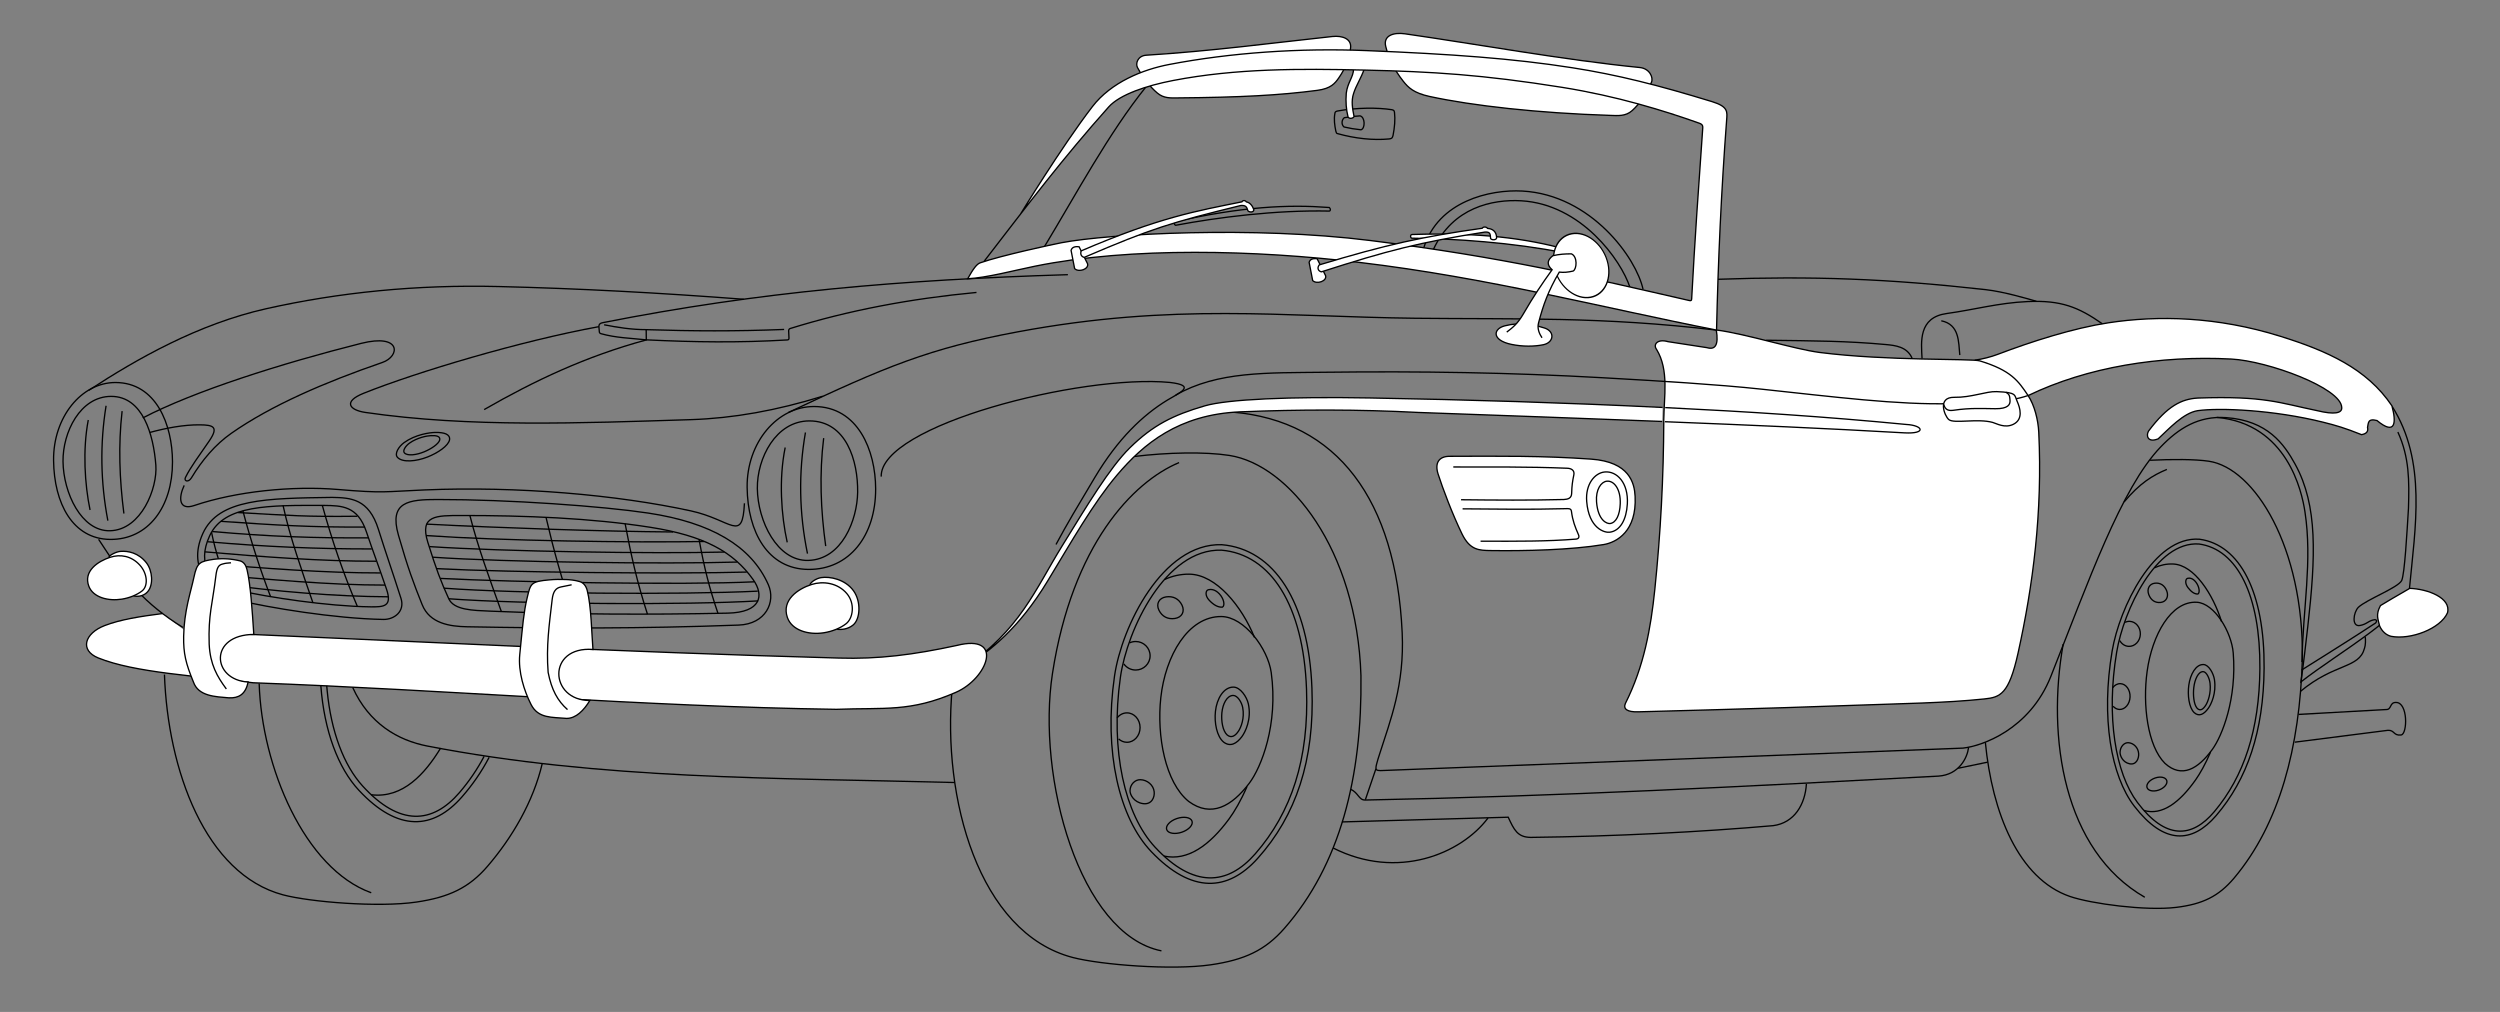 <?xml version="1.0" encoding="UTF-8" standalone="no"?>
<!-- Created with Inkscape (http://www.inkscape.org/) -->
<svg
   xmlns:dc="http://purl.org/dc/elements/1.1/"
   xmlns:cc="http://web.resource.org/cc/"
   xmlns:rdf="http://www.w3.org/1999/02/22-rdf-syntax-ns#"
   xmlns:svg="http://www.w3.org/2000/svg"
   xmlns="http://www.w3.org/2000/svg"
   xmlns:sodipodi="http://sodipodi.sourceforge.net/DTD/sodipodi-0.dtd"
   xmlns:inkscape="http://www.inkscape.org/namespaces/inkscape"
   width="744.094"
   height="301.181"
   id="svg2"
   sodipodi:version="0.32"
   inkscape:version="0.45"
   version="1.0"
   sodipodi:docbase="C:\Documents and Settings\Ivaylo Kroumov\My Documents\My Pictures"
   sodipodi:docname="bmw_507.svg"
   inkscape:output_extension="org.inkscape.output.svg.inkscape"
   sodipodi:modified="true">
  <rect width="100%" height="100%" fill="#808080" stroke="none"/>
  <defs
     id="defs4" />
  <sodipodi:namedview
     id="base"
     pagecolor="#ffffff"
     bordercolor="#666666"
     borderopacity="1.0"
     gridtolerance="10000"
     guidetolerance="10"
     objecttolerance="10"
     inkscape:pageopacity="0.0"
     inkscape:pageshadow="2"
     inkscape:zoom="0.94310367"
     inkscape:cx="368.91247"
     inkscape:cy="162.26478"
     inkscape:document-units="px"
     inkscape:current-layer="layer1"
     width="210mm"
     height="85mm"
     inkscape:window-width="1152"
     inkscape:window-height="808"
     inkscape:window-x="-4"
     inkscape:window-y="-4"
     showguides="true"
     inkscape:guide-bbox="true"
     units="mm" />
  <g
     inkscape:label="Layer 1"
     inkscape:groupmode="layer"
     id="layer1"
     transform="translate(-194.647,-251.616)">
    <g
       id="g10167"
       transform="translate(15.745,9.747)">
      <path
         style="fill:#ffffff;fill-opacity:1;stroke:#000000;stroke-width:0.4;stroke-miterlimit:4;stroke-dasharray:none;stroke-opacity:1"
         d="M 666.93,261.96 C 669.942,262.256 671.046,264.984 670.443,266.341 C 668.802,270.036 666.913,272.783 664.694,274.785 C 662.732,276.554 660.4,276.287 658.132,276.214 C 636.655,275.527 617.142,273.344 604.375,270.572 C 599.678,269.553 598.04,267.923 596.55,266.033 C 593.806,262.555 592.188,259.145 591.342,255.668 C 590.558,252.45 593.678,251.447 597.064,251.931 C 617.9,254.909 644.705,259.775 666.93,261.96 z "
         id="path9196"
         sodipodi:nodetypes="cssssssss" />
      <path
         sodipodi:nodetypes="cssssssss"
         id="path8223"
         d="M 520.106,258.296 C 517.499,258.458 516.808,260.802 517.474,262.006 C 519.286,265.281 521.218,267.739 523.364,269.556 C 525.26,271.163 527.279,271.031 529.254,271.014 C 548.223,270.848 559.759,270.23 570.984,268.762 C 575.056,268.229 576.262,266.654 577.375,265.052 C 579.424,262.106 580.495,259.182 580.884,256.177 C 581.244,253.394 578.41,252.419 575.495,252.732 C 557.555,254.662 539.342,257.103 520.106,258.296 z "
         style="fill:#ffffff;fill-opacity:1;stroke:#000000;stroke-width:0.4;stroke-miterlimit:4;stroke-dasharray:none;stroke-opacity:1" />
      <g
         style="stroke:#000000;stroke-opacity:1"
         id="g8199">
        <path
           style="fill:none;fill-opacity:1;stroke:#000000;stroke-width:0.4;stroke-miterlimit:4;stroke-dasharray:none;stroke-opacity:1"
           d="M 602.673,315.632 C 606.954,301.73 622.384,298.188 632.052,298.734 C 652.529,299.89 665.981,318.732 667.94,328.014"
           id="path7226"
           sodipodi:nodetypes="csc" />
        <path
           sodipodi:nodetypes="css"
           id="path8197"
           d="M 605.54,316.102 C 611.31,303.566 623.159,301.157 631.663,301.633 C 649.539,302.633 661.41,319.312 664.03,327.39"
           style="fill:none;fill-opacity:1;stroke:#000000;stroke-width:0.4;stroke-miterlimit:4;stroke-dasharray:none;stroke-opacity:1" />
      </g>
      <g
         style="stroke:#000000;stroke-opacity:1"
         transform="translate(0.199,-3.048)"
         id="g7221">
        <path
           style="fill:none;fill-opacity:1;stroke:#000000;stroke-width:0.4;stroke-miterlimit:4;stroke-dasharray:none;stroke-opacity:1"
           d="M 593.763,278.438 C 593.998,280.47 593.798,282.869 593.322,285.237 C 593.099,285.994 593.021,286.154 592.165,286.271 C 587.37,286.725 581.976,286.132 576.885,284.707 C 576.46,284.671 576.435,284.382 576.293,283.951 C 575.943,282.197 575.683,280.442 576.016,278.688 C 576.022,278.248 576.303,278.068 576.793,277.958 C 582.41,276.924 588.785,276.908 593.025,277.576 C 593.762,277.757 593.656,278.017 593.763,278.438 z "
           id="path6246"
           sodipodi:nodetypes="ccccccccc" />
        <path
           style="fill:none;fill-opacity:1;stroke:#000000;stroke-width:0.4;stroke-miterlimit:4;stroke-dasharray:none;stroke-opacity:1"
           d="M 583.505,279.404 C 585.052,279.779 585.081,283.176 583.786,283.551 C 581.756,283.332 580.475,283.114 578.725,282.707 C 577.848,281.926 578.057,280.544 578.819,279.951 C 580.971,279.592 582.168,279.498 583.505,279.404 z "
           id="path7217"
           sodipodi:nodetypes="ccccc" />
        <path
           style="fill:#ffffff;fill-opacity:1;stroke:#000000;stroke-width:0.4;stroke-miterlimit:4;stroke-dasharray:none;stroke-opacity:1"
           d="M 584.771,265.422 C 583.823,268.184 582.322,270.348 581.59,272.712 C 580.819,275.009 581.265,277.307 581.723,279.604 C 581.543,280.102 580.383,280.444 579.934,279.737 C 579.371,277.454 579.201,275.262 579.403,272.646 C 579.789,269.453 581.498,267.957 581.59,265.422"
           id="path7219"
           sodipodi:nodetypes="cccccc" />
      </g>
      <path
         sodipodi:nodetypes="ccc"
         id="path4672"
         d="M 863.532,447.704 C 873.824,439.131 881.025,440.94 882.665,434.826 C 882.99,433.959 883.025,432.245 882.873,431.378"
         style="opacity:1;fill:none;fill-opacity:1;stroke:#000000;stroke-width:0.4;stroke-miterlimit:4;stroke-dasharray:none;stroke-opacity:1" />
      <path
         sodipodi:nodetypes="cccccc"
         id="path4674"
         d="M 863.02,454.507 L 889.028,453.06 C 890.831,453.169 890.031,450.88 892.05,450.95 C 895.61,450.907 895.493,460.202 893.605,460.62 C 891.249,460.935 891.666,459.148 889.638,459.238 L 861.913,462.767"
         style="opacity:1;fill:none;fill-opacity:1;stroke:#000000;stroke-width:0.4;stroke-miterlimit:4;stroke-dasharray:none;stroke-opacity:1" />
      <path
         sodipodi:nodetypes="ccssssscccccsc"
         d="M 890.878,362.809 C 901.235,379.171 897.759,398.836 896.05,416.997 C 895.229,424.784 875.282,435.857 863.749,444.821 C 864.37,440.634 865.264,432.988 865.794,428.29 C 868.128,407.61 868.805,392.364 862.039,380.061 C 858.732,374.048 853.861,367.046 841.457,366.171 C 833.324,365.598 827.403,369.279 822.012,374.884 C 810.235,387.127 800.487,415.058 789.308,443.195 C 782.983,459.115 768.648,463.947 763.17,464.535 L 589.803,471.227 C 588.62,471.178 588.152,471.169 588.615,469.347 C 588.803,468.498 589.235,467.215 589.55,466.22 C 592.698,456.274 596.964,445.831 596.243,430.19 C 594.418,390.641 576.936,367.123 545.735,364.53"
         style="fill:none;fill-opacity:1;stroke:#000000;stroke-width:0.4;stroke-miterlimit:4;stroke-opacity:1"
         id="path4670" />
      <path
         sodipodi:nodetypes="csccccccsccccsssc"
         d="M 782.5,359.63 C 800.173,351.085 821.825,347.622 843.036,348.737 C 853.905,349.309 875.834,357.366 875.893,363.202 C 876.007,364.851 873.702,365.352 868.571,364.094 C 857.446,361.817 852.943,359.648 833.036,360.344 C 828.221,360.634 824.02,362.661 818.393,370.166 C 817.57,371.575 818.177,373.721 821.25,372.487 C 824.461,369.53 828.721,364.772 833.036,364.094 C 839.672,363.195 855.594,363.867 870.305,367.518 C 874.262,368.5 876.759,369.24 881.786,371.237 C 883.172,370.997 883.868,370.344 883.571,369.094 C 883.849,367.915 883.539,366.294 886.376,367.035 C 891.986,371.671 892.162,367.531 890.822,362.646 C 883.336,351.511 871.438,346.285 857.69,341.981 C 838.695,336.033 821.158,335.706 806.49,337.939 C 796.086,339.523 783.74,343.445 773.399,347.372 C 771.577,348.064 768.837,348.8 766.643,349.062"
         style="fill:#ffffff;fill-opacity:1;stroke:#000000;stroke-width:0.4;stroke-miterlimit:4;stroke-opacity:1"
         id="path5870" />
      <path
         sodipodi:nodetypes="csc"
         id="path5611"
         d="M 838.701,366.09 C 859.696,368.05 864.024,388.151 864.943,394.203 C 867.194,409.018 864.329,422.791 864.059,438.902"
         style="opacity:1;fill:none;fill-opacity:1;stroke:#000000;stroke-width:0.4;stroke-miterlimit:4;stroke-dasharray:none;stroke-opacity:1" />
      <path
         sodipodi:nodetypes="csssssccsscccccs"
         id="path5663"
         d="M 768.125,349.273 C 777.53,352.113 779.627,355.28 782.5,359.541 C 784.429,362.401 785.536,366.831 785.714,370.523 C 786.864,394.295 784.007,416.144 779.554,436.237 C 776.826,448.545 774.24,449.403 769.554,449.898 C 757.858,451.133 744.534,451.284 731.429,451.773 C 705.647,452.736 666.429,453.737 666.429,453.737 C 663.164,453.822 661.975,452.877 662.679,451.237 C 668.218,440.249 670.237,428.869 671.429,417.398 C 673.171,400.624 674.05,383.809 674.107,367.041 C 674.131,359.96 675.74,352.059 671.964,345.88 C 670.853,344.41 672.208,342.651 675.357,343.559 L 686.964,345.344 C 689.367,346.062 690.5,344.651 689.732,340.077 C 698.744,341.27 712.795,345.768 720.487,346.773 C 740.589,349.339 765.755,348.557 768.125,349.273 z "
         style="opacity:1;fill:#ffffff;fill-opacity:1;stroke:#000000;stroke-width:0.4;stroke-miterlimit:4;stroke-dasharray:none;stroke-opacity:1" />
      <g
         style="stroke:#000000;stroke-opacity:1"
         id="g6321">
        <path
           sodipodi:nodetypes="cssscc"
           id="path5668"
           d="M 542.512,403.99 C 524.876,403.49 512.763,428.399 510.63,443.051 C 507.32,465.8 512.121,485.438 521.561,495.336 C 533.645,508.007 544.416,507.175 553.215,497.371 C 564.634,484.645 570.198,468.208 569.383,446.713 C 568.408,420.986 558.147,405.289 542.512,403.99 z "
           style="fill:none;fill-opacity:1;stroke:#000000;stroke-width:0.4;stroke-miterlimit:4;stroke-dasharray:none;stroke-opacity:1" />
        <path
           sodipodi:nodetypes="cscsss"
           id="path5670"
           d="M 542.399,425.376 C 532.484,425.319 525.767,437.083 524.405,449.492 C 523.151,460.913 525.736,474.782 532.696,480.401 C 539.404,485.339 545.554,481.837 550.73,474.992 C 554.299,470.272 559.407,457.507 557.263,442.034 C 556.283,434.959 549.251,425.416 542.399,425.376 z "
           style="fill:none;fill-opacity:1;stroke:#000000;stroke-width:0.4;stroke-miterlimit:4;stroke-dasharray:none;stroke-opacity:1" />
        <path
           style="fill:none;fill-opacity:1;stroke:#000000;stroke-width:0.4;stroke-miterlimit:4;stroke-dasharray:none;stroke-opacity:1"
           d="M 546.023,446.379 C 543.07,446.362 541.07,449.867 540.664,453.565 C 540.291,456.967 541.061,461.1 543.133,462.774 C 545.131,464.245 546.963,463.202 548.504,461.162 C 549.567,459.756 551.46,455.9 550.45,451.342 C 549.989,449.265 548.064,446.391 546.023,446.379 z "
           id="path5672"
           sodipodi:nodetypes="cscsss" />
        <path
           id="path5676"
           style="fill:none;fill-opacity:1;stroke:#000000;stroke-width:0.4;stroke-miterlimit:4;stroke-opacity:1"
           d="M 524.593,524.88 C 500.221,519.988 487.358,473.263 492.167,442.246 C 498.087,404.059 516.046,385.313 529.833,379.552"
           sodipodi:nodetypes="css" />
        <path
           style="fill:none;fill-opacity:1;stroke:#000000;stroke-width:0.4;stroke-miterlimit:4;stroke-dasharray:none;stroke-opacity:1"
           d="M 525.34,496.666 C 532.446,498.221 538.996,493.385 544.714,485.615 C 546.297,483.465 548.262,480.154 550.076,475.937 M 552.297,431.628 C 548.615,422.491 540.901,412.81 532.809,412.762 C 530.249,412.747 527.837,413.299 525.594,414.321"
           id="path5678"
           sodipodi:nodetypes="ccsccs" />
        <path
           style="fill:none;fill-opacity:1;stroke:#000000;stroke-width:0.4;stroke-miterlimit:4;stroke-dasharray:none;stroke-opacity:1"
           d="M 542.436,405.617 C 525.81,405.134 514.39,429.238 512.38,443.417 C 509.259,465.432 513.786,484.436 522.685,494.014 C 534.077,506.276 544.231,505.471 552.526,495.983 C 563.292,483.668 568.537,467.762 567.769,446.961 C 566.85,422.064 557.177,406.874 542.436,405.617 z "
           id="path5680"
           sodipodi:nodetypes="cssscc" />
        <path
           sodipodi:nodetypes="ccsccss"
           id="path5682"
           d="M 515.121,433.2 C 515.669,432.948 516.28,432.807 516.925,432.807 C 519.293,432.807 521.214,434.708 521.214,437.051 M 521.214,437.051 C 521.214,439.394 519.293,441.295 516.925,441.295 C 515.469,441.295 514.182,440.576 513.406,439.478"
           style="fill:none;fill-opacity:1;stroke:#000000;stroke-width:0.4;stroke-miterlimit:4;stroke-opacity:1" />
        <path
           sodipodi:nodetypes="csssc"
           style="fill:none;fill-opacity:1;stroke:#000000;stroke-width:0.4;stroke-miterlimit:4;stroke-opacity:1"
           d="M 530.702,421.976 C 531.635,423.859 530.687,425.64 528.586,425.95 C 526.485,426.261 524.784,425.385 523.851,423.502 C 522.919,421.619 523.867,419.838 525.968,419.527 C 528.069,419.216 529.77,420.092 530.702,421.976"
           id="path5684" />
        <path
           sodipodi:nodetypes="ccscss"
           id="path5686"
           d="M 511.397,455.539 C 512.113,454.626 513.161,454.049 514.329,454.049 C 516.483,454.049 518.23,456.009 518.23,458.424 C 518.23,460.84 516.483,462.8 514.329,462.8 C 513.386,462.8 512.521,462.423 511.846,461.798"
           style="fill:none;fill-opacity:1;stroke:#000000;stroke-width:0.4;stroke-miterlimit:4;stroke-opacity:1" />
        <path
           sodipodi:nodetypes="csssc"
           id="path5688"
           d="M 522.423,477.497 C 522.635,479.093 521.732,481.431 519.1,481.058 C 516.399,480.676 515.237,478.399 515.237,477.258 C 515.237,475.385 516.691,473.89 518.332,473.936 C 520.377,473.995 522.211,475.531 522.423,477.497 z "
           style="fill:none;fill-opacity:1;stroke:#000000;stroke-width:0.4;stroke-miterlimit:4;stroke-opacity:1" />
        <path
           id="path5690"
           d="M 533.682,486.248 C 534.097,487.368 532.749,488.851 530.674,489.559 C 528.598,490.266 526.577,489.932 526.162,488.811 C 525.747,487.691 527.095,486.208 529.17,485.5 C 531.246,484.792 533.267,485.127 533.682,486.248 z "
           style="fill:none;fill-opacity:1;stroke:#000000;stroke-width:0.4;stroke-miterlimit:4;stroke-opacity:1" />
        <path
           sodipodi:nodetypes="csssc"
           id="path5692"
           d="M 542.767,422.567 C 541.467,422.689 540.15,421.956 538.809,420.534 C 537.468,419.112 537.756,417.602 538.519,417.408 C 539.226,417.228 540.479,417.191 541.82,418.613 C 543.161,420.034 543.572,422.049 542.767,422.567 z "
           style="fill:none;fill-opacity:1;stroke:#000000;stroke-width:0.4;stroke-miterlimit:4;stroke-opacity:1" />
        <path
           style="fill:none;fill-opacity:1;stroke:#000000;stroke-width:0.4;stroke-miterlimit:4;stroke-opacity:1"
           d="M 462.301,446.875 C 459.324,479.144 470.023,519.513 498.232,526.864 C 506.522,529.025 527.634,530.71 539.217,529.038 C 549.303,527.582 555.439,524.737 561.152,518.224 C 577.758,499.291 584.346,473.18 583.973,442.982 C 582.753,405.266 562.542,380.207 544.86,377.43 C 537.488,376.272 526.273,376.547 516.56,377.727"
           id="path5674" />
        <path
           sodipodi:nodetypes="cscsss"
           id="path3194"
           d="M 545.968,448.861 C 544.101,448.849 542.836,451.361 542.579,454.011 C 542.343,456.449 542.83,459.411 544.141,460.61 C 545.404,461.665 546.563,460.917 547.538,459.456 C 548.21,458.448 549.407,455.684 548.768,452.418 C 548.477,450.929 547.259,448.87 545.968,448.861 z "
           style="fill:none;fill-opacity:1;stroke:#000000;stroke-width:0.4;stroke-miterlimit:4;stroke-dasharray:none;stroke-opacity:1" />
      </g>
      <g
         style="stroke:#000000;stroke-opacity:1"
         id="g6279">
        <path
           style="fill:none;fill-opacity:1;stroke:#000000;stroke-width:0.4;stroke-miterlimit:4;stroke-dasharray:none;stroke-opacity:1"
           d="M 833.562,402.365 C 819.967,401.35 809.732,422.802 807.565,435.585 C 804.201,455.432 807.209,472.814 814.143,481.805 C 823.02,493.315 831.363,492.937 838.503,484.625 C 847.77,473.836 852.648,459.6 852.784,440.719 C 852.946,418.12 845.584,404.016 833.562,402.365 z "
           id="path5823"
           sodipodi:nodetypes="cssscc" />
        <path
           style="fill:none;fill-opacity:1;stroke:#000000;stroke-width:0.4;stroke-miterlimit:4;stroke-dasharray:none;stroke-opacity:1"
           d="M 832.714,421.121 C 825.063,420.746 819.461,430.845 817.968,441.685 C 816.595,451.662 818.096,463.912 823.269,469.068 C 828.271,473.619 833.142,470.749 837.381,464.914 C 840.304,460.891 844.699,449.861 843.595,436.218 C 843.09,429.981 838.002,421.379 832.714,421.121 z "
           id="path5825"
           sodipodi:nodetypes="cscsss" />
        <path
           sodipodi:nodetypes="cscsss"
           id="path5827"
           d="M 834.765,439.662 C 832.486,439.551 830.818,442.56 830.373,445.789 C 829.964,448.762 830.411,452.412 831.952,453.948 C 833.441,455.304 834.892,454.449 836.154,452.71 C 837.025,451.512 838.623,448.191 838.005,444.16 C 837.724,442.323 836.34,439.739 834.765,439.662 z "
           style="fill:none;fill-opacity:1;stroke:#000000;stroke-width:0.4;stroke-miterlimit:4;stroke-dasharray:none;stroke-opacity:1" />
        <path
           sodipodi:nodetypes="cscs"
           d="M 811.104,391.279 C 815.741,385.709 819.605,383.351 823.835,381.586 M 817.269,508.931 C 793.04,494.994 788.043,461.327 792.985,433.561"
           style="fill:none;fill-opacity:1;stroke:#000000;stroke-width:0.4;stroke-miterlimit:4;stroke-opacity:1"
           id="path5829" />
        <path
           sodipodi:nodetypes="ccsccs"
           id="path5831"
           d="M 817.013,483.095 C 822.443,484.691 827.67,480.664 832.36,474.035 C 833.658,472.201 835.292,469.361 836.842,465.722 M 840.132,426.928 C 837.614,418.793 832.005,410.049 825.761,409.743 C 823.785,409.646 821.904,410.051 820.136,410.873"
           style="fill:none;fill-opacity:1;stroke:#000000;stroke-width:0.4;stroke-miterlimit:4;stroke-dasharray:none;stroke-opacity:1" />
        <path
           sodipodi:nodetypes="cssscc"
           id="path5833"
           d="M 833.445,403.79 C 820.63,402.822 810.959,423.592 808.903,435.964 C 805.711,455.172 808.529,471.989 815.058,480.682 C 823.415,491.81 831.281,491.436 838.021,483.385 C 846.768,472.935 851.382,459.154 851.529,440.884 C 851.705,419.015 844.778,405.375 833.445,403.79 z "
           style="fill:none;fill-opacity:1;stroke:#000000;stroke-width:0.4;stroke-miterlimit:4;stroke-dasharray:none;stroke-opacity:1" />
        <path
           style="fill:none;fill-opacity:1;stroke:#000000;stroke-width:0.4;stroke-miterlimit:4;stroke-opacity:1"
           d="M 811.381,427.091 C 811.814,426.888 812.29,426.785 812.788,426.806 C 814.615,426.883 816.031,428.614 815.948,430.668 M 815.948,430.668 C 815.865,432.723 814.314,434.328 812.486,434.251 C 811.362,434.203 810.394,433.531 809.835,432.542"
           id="path5835"
           sodipodi:nodetypes="ccsccss" />
        <path
           id="path5837"
           d="M 823.807,417.755 C 824.46,419.438 823.665,420.969 822.032,421.172 C 820.399,421.376 819.118,420.552 818.465,418.87 C 817.812,417.187 818.607,415.657 820.24,415.453 C 821.873,415.249 823.154,416.073 823.807,417.755"
           style="fill:none;fill-opacity:1;stroke:#000000;stroke-width:0.4;stroke-miterlimit:4;stroke-opacity:1"
           sodipodi:nodetypes="csssc" />
        <path
           style="fill:none;fill-opacity:1;stroke:#000000;stroke-width:0.4;stroke-miterlimit:4;stroke-opacity:1"
           d="M 807.713,446.565 C 808.298,445.787 809.128,445.315 810.029,445.353 C 811.691,445.424 812.97,447.2 812.885,449.319 C 812.799,451.437 811.38,453.099 809.718,453.029 C 808.99,452.998 808.335,452.64 807.837,452.069"
           id="path5839"
           sodipodi:nodetypes="ccscss" />
        <path
           style="fill:none;fill-opacity:1;stroke:#000000;stroke-width:0.4;stroke-miterlimit:4;stroke-opacity:1"
           d="M 815.443,466.186 C 815.55,467.592 814.769,469.614 812.751,469.201 C 810.68,468.777 809.864,466.742 809.905,465.741 C 809.972,464.098 811.147,462.834 812.411,462.928 C 813.988,463.047 815.349,464.454 815.443,466.186 z "
           id="path5841"
           sodipodi:nodetypes="csssc" />
        <path
           style="fill:none;fill-opacity:1;stroke:#000000;stroke-width:0.4;stroke-miterlimit:4;stroke-opacity:1"
           d="M 823.822,474.229 C 824.103,475.225 823.01,476.483 821.382,477.035 C 819.755,477.588 818.207,477.228 817.926,476.232 C 817.646,475.236 818.739,473.979 820.366,473.426 C 821.994,472.873 823.542,473.233 823.822,474.229 z "
           id="path5843" />
        <path
           style="fill:none;fill-opacity:1;stroke:#000000;stroke-width:0.4;stroke-miterlimit:4;stroke-opacity:1"
           d="M 833.098,418.669 C 832.091,418.733 831.1,418.047 830.115,416.756 C 829.131,415.465 829.407,414.15 830.003,414.004 C 830.555,413.87 831.523,413.878 832.508,415.169 C 833.493,416.46 833.738,418.241 833.098,418.669 z "
           id="path5845"
           sodipodi:nodetypes="csssc" />
        <path
           id="path5847"
           d="M 769.811,462.76 C 771.832,483.815 779.701,503.45 795.016,508.697 C 801.337,510.863 817.573,513.032 826.573,511.944 C 834.409,510.997 839.247,508.702 843.888,503.176 C 857.379,487.112 863.392,464.424 864.178,437.923 C 864.577,404.801 850.014,381.194 836.318,379.145 C 832.205,378.529 825.376,378.543 818.851,378.858"
           style="fill:none;fill-opacity:1;stroke:#000000;stroke-width:0.4;stroke-miterlimit:4;stroke-opacity:1" />
        <path
           style="fill:none;fill-opacity:1;stroke:#000000;stroke-width:0.4;stroke-miterlimit:4;stroke-dasharray:none;stroke-opacity:1"
           d="M 834.667,441.78 C 833.23,441.708 832.163,444 831.865,446.453 C 831.592,448.711 831.855,451.477 832.818,452.635 C 833.751,453.655 834.67,452.999 835.475,451.673 C 836.03,450.758 837.056,448.23 836.687,445.175 C 836.519,443.783 835.659,441.83 834.667,441.78 z "
           id="path4165"
           sodipodi:nodetypes="cscsss" />
      </g>
      <path
         sodipodi:nodetypes="ccssscssssscccs"
         id="path5866"
         d="M 673.646,367.309 C 649.547,366.356 625.133,365.508 601.071,364.63 C 583.094,363.699 565.677,363.725 548.036,364.452 C 529.688,365.208 519.173,374.069 511.429,383.202 C 504.299,391.609 497.863,403.009 490.714,414.809 C 482.222,428.827 473.784,435.504 465.714,440.702 C 482.427,429.534 487.029,417.321 495.031,404.36 C 502.332,392.533 509.208,381.024 515.179,375.166 C 522.091,368.384 528.078,365.417 537.5,362.666 C 544.243,360.697 562.861,359.89 586.515,360.314 C 616.112,360.845 644.197,361.711 673.772,363.144 M 674.526,363.188 C 698.718,364.36 722.133,365.866 746.25,368.202 C 751.396,368.471 752.338,371.074 745.714,370.702 C 722.491,369.365 699.003,368.358 674.417,367.386"
         style="opacity:1;fill:#ffffff;fill-opacity:1;stroke:#000000;stroke-width:0.4;stroke-miterlimit:4;stroke-dasharray:none;stroke-opacity:1" />
      <path
         sodipodi:nodetypes="cssssc"
         id="path6760"
         d="M 782.489,359.605 C 776.616,361.637 768.743,361.755 759.635,362.004 C 743.86,362.436 724.748,359.991 703.319,357.711 C 689.572,356.249 673.011,355.269 655.968,354.302 C 628.786,352.759 601.347,352.312 573.214,352.666 C 555.945,352.883 541.329,352.337 528.827,359.464"
         style="opacity:1;fill:none;fill-opacity:1;stroke:#000000;stroke-width:0.4;stroke-miterlimit:4;stroke-dasharray:none;stroke-opacity:1" />
      <path
         sodipodi:nodetypes="cccccccc"
         d="M 892.596,370.464 C 896.052,378.04 895.986,384.985 895.753,393.193 C 895.306,400.348 894.631,412.68 893.732,414.658 C 892.67,416.782 883.336,420.291 880.853,422.613 C 879.35,424.106 878.766,428.523 881.321,428.037 C 883.419,427.675 883.858,426.538 885.757,426.302 C 886.476,426.39 886.257,426.941 885.993,427.277 C 880.37,431.038 863.933,441.301 863.933,441.301"
         style="fill:none;fill-opacity:1;stroke:#000000;stroke-width:0.4;stroke-miterlimit:4;stroke-opacity:1"
         id="path2205" />
      <g
         style="stroke:#000000;stroke-opacity:1"
         transform="translate(-3.374,-0.843)"
         id="g4249">
        <path
           style="opacity:1;fill:#ffffff;fill-opacity:1;stroke:#000000;stroke-width:0.4;stroke-miterlimit:4;stroke-dasharray:none;stroke-opacity:1"
           d="M 763.929,360.969 C 758.842,360.892 761.005,366.409 762.279,367.567 C 763.761,368.914 770.828,367.183 775.372,368.439 C 776.526,368.758 778.965,370.257 781.518,369.005 C 784.573,367.507 783.51,364.071 782.679,362.219 C 781.804,360.272 782.675,359.52 776.518,359.273 C 773.44,359.15 769.081,361.048 763.929,360.969 z "
           id="path6764"
           sodipodi:nodetypes="cssssss" />
        <path
           style="opacity:1;fill:none;fill-opacity:1;stroke:#000000;stroke-width:0.4;stroke-miterlimit:4;stroke-dasharray:none;stroke-opacity:1"
           d="M 760.814,363.112 C 761.281,364.887 762.451,365.016 763.839,364.809 C 768.639,364.093 772.276,364.323 776.161,364.362 C 779.966,364.401 780.64,363.112 780.536,361.862 C 780.435,360.654 780.437,360.082 779.286,359.452"
           id="path6766"
           sodipodi:nodetypes="csssc" />
      </g>
      <path
         sodipodi:nodetypes="cccccc"
         id="path4666"
         d="M 887.419,422.108 C 885.927,424.886 886.728,426.149 887.166,428.169 C 887.916,429.868 889.159,430.897 890.576,431.263 C 896.438,432.371 905.302,428.992 907.37,424.255 C 908.536,419.809 901.419,417.158 896.132,416.994 C 891.924,419.459 889.518,420.792 887.419,422.108 z "
         style="opacity:1;fill:#ffffff;fill-opacity:1;stroke:#000000;stroke-width:0.4;stroke-miterlimit:4;stroke-dasharray:none;stroke-opacity:1" />
      <g
         style="stroke:#000000;stroke-opacity:1"
         transform="matrix(0.999,-3.213605e-2,3.213605e-2,0.999,-15.309,20.007)"
         id="g6337">
        <path
           style="fill:#ffffff;fill-rule:evenodd;stroke:#000000;stroke-width:0.4;stroke-linecap:butt;stroke-linejoin:miter;stroke-miterlimit:4;stroke-dasharray:none;stroke-opacity:1"
           d="M 610.545,382.951 C 609.595,379.616 610.968,377.701 614.102,377.789 C 628.936,378.208 641.921,378.503 656.257,379.985 C 667.61,381.165 668.91,387.485 668.972,391.524 C 669.136,401.852 663.104,404.995 659.152,405.532 C 649.566,406.833 635.553,406.714 625.507,406.239 C 622.085,406.077 619.311,405.985 617.085,400.996 C 614.376,394.926 611.755,387.199 610.545,382.951 z "
           id="path4167"
           sodipodi:nodetypes="csssssss" />
        <path
           sodipodi:nodetypes="cssss"
           id="path6115"
           d="M 660.691,386.702 C 658.994,386.829 657.278,389.07 657.437,392.743 C 657.683,398.413 660.399,399.43 661.274,399.333 C 663.1,399.129 664.238,396.849 664.472,393.553 C 664.784,389.154 662.819,386.543 660.691,386.702 z "
           style="fill:none;stroke:#000000;stroke-width:0.4;stroke-miterlimit:4;stroke-dasharray:none;stroke-opacity:1" />
        <path
           style="fill:none;stroke:#000000;stroke-width:0.4;stroke-miterlimit:4;stroke-dasharray:none;stroke-opacity:1"
           d="M 660.134,383.94 C 657.219,384.131 654.26,387.332 654.511,392.562 C 654.899,400.633 659.558,402.064 661.059,401.919 C 664.196,401.617 666.164,398.364 666.585,393.669 C 667.146,387.403 663.789,383.7 660.134,383.94 z "
           id="path6135"
           sodipodi:nodetypes="cssss" />
        <path
           style="fill:none;stroke:#000000;stroke-width:0.4;stroke-miterlimit:4;stroke-dasharray:none;stroke-opacity:1"
           d="M 615.139,380.998 C 625.518,381.345 637.511,381.623 648.958,382.464 C 650.282,382.523 651.252,383.194 650.942,384.488 C 650.473,386.45 650.259,387.611 650.108,390.015 C 650.018,391.44 648.946,391.725 647.742,391.741 C 637.622,391.68 627.674,391.285 617.134,390.826"
           id="path12384"
           sodipodi:nodetypes="ccsscc" />
        <path
           style="fill:none;stroke:#000000;stroke-width:0.4;stroke-miterlimit:4;stroke-dasharray:none;stroke-opacity:1"
           d="M 617.51,393.548 C 628.06,393.97 637.482,394.436 648.051,394.482 C 648.897,394.493 649.784,394.378 649.872,395.301 C 650.148,398.183 650.812,400.021 651.757,402.384 C 652.055,403.128 651.658,403.599 651.067,403.639 C 642.411,404.063 633.558,403.739 622.548,403.351"
           id="path12386"
           sodipodi:nodetypes="ccsscc" />
      </g>
      <path
         sodipodi:nodetypes="cssc"
         id="path15303"
         d="M 413.571,364.63 C 442.45,350.983 455.563,345.533 481.804,340.64 C 528.39,331.953 560.587,336.139 600.179,336.594 C 629.996,336.938 656.063,336.069 689.813,340.128"
         style="fill:none;stroke:#000000;stroke-width:0.4;stroke-miterlimit:4;stroke-dasharray:none;stroke-opacity:1" />
      <path
         sodipodi:nodetypes="ccsss"
         id="path15308"
         d="M 441.184,383.723 C 440.75,368.515 500.705,353.2 527.084,355.697 C 535.25,356.656 529.903,358.782 526.289,360.994 C 519.174,365.349 511.719,372.293 504.716,384.05 C 499.816,392.278 496.465,397.831 493.207,403.926"
         style="fill:none;stroke:#000000;stroke-width:0.4;stroke-miterlimit:4;stroke-dasharray:none;stroke-opacity:1" />
      <g
         style="stroke:#000000;stroke-opacity:1"
         id="g6344">
        <path
           style="fill:none;stroke:#000000;stroke-width:0.4;stroke-miterlimit:4;stroke-dasharray:none;stroke-opacity:1"
           d="M 304.561,421.856 C 302.024,415.543 300.283,410.893 297.49,401.148 C 294.629,391.166 300.525,390.548 309.107,390.541 C 330.3,390.525 358.241,392.529 371.862,394.582 C 390.472,397.386 402.513,404.356 407.597,415.921 C 409.837,421.018 406.848,427.621 398.758,427.917 C 369.081,429.001 344.992,428.934 317.946,428.422 C 312.783,428.324 306.813,427.459 304.561,421.856 z "
           id="path2211"
           sodipodi:nodetypes="csssssss" />
        <path
           sodipodi:nodetypes="csssssss"
           id="path2213"
           d="M 312.47,420.081 C 310.153,415.014 308.701,411.192 306.24,403.291 C 303.718,395.198 308.691,395.311 316.253,395.305 C 334.928,395.292 354.8,396.035 372.524,398.82 C 388.374,401.312 397.119,406.04 403.04,414.348 C 406.438,419.115 405.442,424.152 395.474,424.364 C 371.742,424.867 348.731,424.771 324.706,423.763 C 319.65,423.551 314.016,423.461 312.47,420.081 z "
           style="fill:none;stroke:#000000;stroke-width:0.4;stroke-miterlimit:4;stroke-dasharray:none;stroke-opacity:1" />
        <path
           style="fill:none;stroke:#000000;stroke-width:0.4;stroke-miterlimit:4;stroke-dasharray:none;stroke-opacity:1"
           d="M 305.824,397.865 C 327.622,398.993 358.71,400.06 379.213,400.205"
           id="path2375"
           sodipodi:nodetypes="cc" />
        <path
           sodipodi:nodetypes="cc"
           id="path3346"
           d="M 305.697,401.274 C 327.661,402.815 367.284,403.422 388.467,403.042"
           style="fill:none;stroke:#000000;stroke-width:0.4;stroke-miterlimit:4;stroke-dasharray:none;stroke-opacity:1" />
        <path
           style="fill:none;stroke:#000000;stroke-width:0.4;stroke-miterlimit:4;stroke-dasharray:none;stroke-opacity:1"
           d="M 306.708,404.557 C 328.614,406.009 373.235,406.733 394.502,406.183"
           id="path3348"
           sodipodi:nodetypes="cc" />
        <path
           sodipodi:nodetypes="cc"
           id="path3350"
           d="M 307.718,407.714 C 329.336,409.202 376.572,409.814 398.348,409.161"
           style="fill:none;stroke:#000000;stroke-width:0.4;stroke-miterlimit:4;stroke-dasharray:none;stroke-opacity:1" />
        <path
           style="fill:none;stroke:#000000;stroke-width:0.4;stroke-miterlimit:4;stroke-dasharray:none;stroke-opacity:1"
           d="M 308.854,411.123 C 330.653,412.251 379.589,412.746 401.163,412.139"
           id="path3352"
           sodipodi:nodetypes="cc" />
        <path
           sodipodi:nodetypes="cc"
           id="path3354"
           d="M 309.991,414.027 C 331.789,415.156 381.944,416.051 403.43,415.037"
           style="fill:none;stroke:#000000;stroke-width:0.4;stroke-miterlimit:4;stroke-dasharray:none;stroke-opacity:1" />
        <path
           style="fill:none;stroke:#000000;stroke-width:0.4;stroke-miterlimit:4;stroke-dasharray:none;stroke-opacity:1"
           d="M 311.001,416.931 C 332.925,418.565 381.313,418.955 404.44,417.815"
           id="path3356"
           sodipodi:nodetypes="cc" />
        <path
           sodipodi:nodetypes="cc"
           id="path3358"
           d="M 312.516,420.088 C 334.567,421.722 383.333,421.985 404.566,420.719"
           style="fill:none;stroke:#000000;stroke-width:0.4;stroke-miterlimit:4;stroke-dasharray:none;stroke-opacity:1" />
        <path
           id="path2341"
           style="fill:none;stroke:#000000;stroke-width:0.4;stroke-miterlimit:4;stroke-opacity:1"
           d="M 318.773,395.339 C 321.175,404.852 324.71,414.364 328.117,423.876"
           sodipodi:nodetypes="cc" />
        <path
           id="path2345"
           style="fill:none;stroke:#000000;stroke-width:0.4;stroke-miterlimit:4;stroke-opacity:1"
           d="M 349.525,424.507 C 346.277,414.827 343.65,405.488 341.407,395.807"
           sodipodi:nodetypes="cc" />
        <path
           id="path2351"
           style="fill:none;stroke:#000000;stroke-width:0.4;stroke-miterlimit:4;stroke-opacity:1"
           d="M 364.951,397.687 C 366.816,407.529 368.483,414.97 371.597,424.634"
           sodipodi:nodetypes="cc" />
        <path
           id="path2359"
           style="fill:none;stroke:#000000;stroke-width:0.4;stroke-miterlimit:4;stroke-opacity:1"
           d="M 386.964,402.374 C 388.561,411.164 390.083,417.015 392.602,424.444"
           sodipodi:nodetypes="cc" />
      </g>
      <path
         sodipodi:nodetypes="cccsccsss"
         id="path6285"
         d="M 234.29,429.838 C 299.032,432.624 363.748,435.955 428.526,437.732 C 440.325,438.107 450.876,436.753 463.694,433.975 C 477.874,430.386 472.933,443.776 463.42,447.93 C 449.839,453.861 442.252,452.433 427.85,452.993 C 370.103,452.151 311.8,447.194 254.306,445.089 C 237.554,443.069 218.992,442.088 208.16,437.703 C 202.55,435.432 204.023,430.382 210.09,428.049 C 214.803,426.238 220.727,425.335 227.275,424.483"
         style="fill:#ffffff;stroke:#000000;stroke-width:0.4;stroke-miterlimit:4;stroke-dasharray:none;stroke-opacity:1" />
      <g
         style="stroke:#000000;stroke-opacity:1"
         id="g6360">
        <path
           style="fill:none;stroke:#000000;stroke-width:0.4;stroke-miterlimit:4;stroke-dasharray:none;stroke-opacity:1"
           d="M 239.288,400.628 C 243.998,390.275 258.27,390.2 277.76,389.913 C 283.256,390.015 288.671,390.263 291.544,399.452 C 293.793,406.646 295.579,411.608 298.255,419.987 C 299.472,423.8 296.291,426.296 292.995,426.237 C 278.395,425.981 259.021,422.733 249.648,420.523 C 242.735,418.893 234.174,411.868 239.288,400.628 z "
           id="path4174"
           sodipodi:nodetypes="ccsssss" />
        <path
           style="fill:none;stroke:#000000;stroke-width:0.4;stroke-miterlimit:4;stroke-dasharray:none;stroke-opacity:1"
           d="M 274.837,392.287 C 277.749,402.868 281.182,412.769 285.278,422.403"
           id="path4180"
           sodipodi:nodetypes="cc" />
        <path
           style="fill:none;stroke:#000000;stroke-width:0.4;stroke-miterlimit:4;stroke-dasharray:none;stroke-opacity:1"
           d="M 263.14,392.265 C 265.236,401.948 268.802,411.876 272.054,421.327"
           id="path4182"
           sodipodi:nodetypes="cc" />
        <path
           style="fill:none;stroke:#000000;stroke-width:0.4;stroke-miterlimit:4;stroke-dasharray:none;stroke-opacity:1"
           d="M 251.191,393.877 C 253.448,402.484 256.326,411.37 259.464,419.541"
           id="path4184"
           sodipodi:nodetypes="cc" />
        <path
           sodipodi:nodetypes="ccsssss"
           id="path4190"
           d="M 241.336,401.27 C 245.641,392.083 258.87,392.251 275.544,392.305 C 280.48,392.39 285.344,392.386 287.924,400.075 C 289.944,406.095 291.571,410.239 293.952,417.258 C 295.701,422.416 293.125,422.537 289.227,422.487 C 276.114,422.326 258.706,419.583 250.295,417.706 C 241.712,415.791 237.217,410.058 241.336,401.27 z "
           style="fill:none;stroke:#000000;stroke-width:0.4;stroke-miterlimit:4;stroke-dasharray:none;stroke-opacity:1" />
        <path
           style="fill:none;stroke:#000000;stroke-width:0.4;stroke-miterlimit:4;stroke-dasharray:none;stroke-opacity:1"
           d="M 241.868,400.327 C 243.143,406.606 244.883,411.265 246.73,416.553"
           id="path4192"
           sodipodi:nodetypes="cc" />
        <path
           style="fill:none;stroke:#000000;stroke-width:0.4;stroke-miterlimit:4;stroke-dasharray:none;stroke-opacity:1"
           d="M 290.893,408.916 C 274.615,408.932 256.984,407.61 239.878,406.122"
           id="path4194"
           sodipodi:nodetypes="cc" />
        <path
           sodipodi:nodetypes="cc"
           id="path4196"
           d="M 289.554,405.255 C 273.276,405.271 257.82,404.601 240.714,403.112"
           style="fill:none;stroke:#000000;stroke-width:0.4;stroke-miterlimit:4;stroke-dasharray:none;stroke-opacity:1" />
        <path
           style="fill:none;stroke:#000000;stroke-width:0.4;stroke-miterlimit:4;stroke-dasharray:none;stroke-opacity:1"
           d="M 288.571,401.952 C 272.293,402.057 259.181,401.565 242.075,400.077"
           id="path4198"
           sodipodi:nodetypes="cc" />
        <path
           sodipodi:nodetypes="cc"
           id="path4200"
           d="M 287.5,398.737 C 271.758,398.842 261.141,398.172 244.66,397.041"
           style="fill:none;stroke:#000000;stroke-width:0.4;stroke-miterlimit:4;stroke-dasharray:none;stroke-opacity:1" />
        <path
           style="fill:none;stroke:#000000;stroke-width:0.4;stroke-miterlimit:4;stroke-dasharray:none;stroke-opacity:1"
           d="M 285.268,395.523 C 269.526,395.717 265.374,395.289 249.697,394.425"
           id="path4202"
           sodipodi:nodetypes="cc" />
        <path
           sodipodi:nodetypes="cc"
           id="path4204"
           d="M 292.143,412.398 C 275.865,412.414 257.192,411.029 240.086,409.541"
           style="fill:none;stroke:#000000;stroke-width:0.4;stroke-miterlimit:4;stroke-dasharray:none;stroke-opacity:1" />
        <path
           style="fill:none;stroke:#000000;stroke-width:0.4;stroke-miterlimit:4;stroke-dasharray:none;stroke-opacity:1"
           d="M 293.482,416.014 C 277.204,416.03 258.744,414.314 241.638,412.826"
           id="path4206"
           sodipodi:nodetypes="cc" />
        <path
           sodipodi:nodetypes="cc"
           id="path4208"
           d="M 294.486,419.498 C 278.744,419.425 260.409,417.86 245.089,415.746"
           style="fill:none;stroke:#000000;stroke-width:0.4;stroke-miterlimit:4;stroke-dasharray:none;stroke-opacity:1" />
      </g>
      <g
         style="stroke:#000000;stroke-opacity:1"
         id="g4170">
        <path
           sodipodi:nodetypes="cssccscccc"
           id="path4339"
           d="M 236.472,444.857 C 234.194,439.308 233.479,436.359 233.563,431.277 C 233.688,423.711 235.716,417.965 236.632,413.634 C 237.548,409.3 238.361,408.951 242.574,408.332 C 245.216,408.002 247.866,408.179 250.437,408.828 C 251.476,409.168 252.116,410.088 252.43,411.432 C 253.485,415.944 253.975,423.566 254.443,430.701 C 240.968,430.786 241.966,444.292 252.767,444.866 C 251.953,448.588 249.941,449.696 247.023,449.573 C 243.019,449.221 237.948,449.131 236.472,444.857 z "
           style="fill:#ffffff;stroke:#000000;stroke-width:0.4;stroke-miterlimit:4;stroke-dasharray:none;stroke-opacity:1" />
        <path
           sodipodi:nodetypes="ccssc"
           id="path4341"
           d="M 246.272,446.935 C 243.545,443.249 241.453,439.685 241.162,433.604 C 240.872,424.766 242.142,421.692 243.14,413.354 C 243.436,410.883 243.908,410.087 245.036,409.775 C 246.496,409.371 246.201,409.559 247.653,409.371"
           style="fill:none;stroke:#000000;stroke-width:0.4;stroke-miterlimit:4;stroke-dasharray:none;stroke-opacity:1" />
      </g>
      <g
         style="stroke:#000000;stroke-opacity:1"
         transform="translate(0,1.06)"
         id="g4210">
        <path
           style="fill:#ffffff;stroke:#000000;stroke-width:0.4;stroke-miterlimit:4;stroke-dasharray:none;stroke-opacity:1"
           d="M 336.945,450.46 C 334.909,446.415 333.086,440.769 333.603,435.619 C 334.503,426.652 334.749,423.205 335.793,418.795 C 336.837,414.382 336.881,413.9 342.442,413.396 C 344.129,413.243 345.587,413.237 347.296,413.296 C 348.609,413.342 349.991,413.487 351.407,413.901 C 352.592,414.247 353.322,415.184 353.68,416.553 C 354.882,421.148 355.032,429.756 355.385,434.112 C 341.621,433.088 342.377,449.321 354.462,449.305 C 352.666,452.264 350.315,454.668 347.514,454.633 C 343.205,454.234 339.093,454.729 336.945,450.46 z "
           id="path3360"
           sodipodi:nodetypes="csssssscccs" />
        <path
           style="fill:none;stroke:#000000;stroke-width:0.4;stroke-miterlimit:4;stroke-dasharray:none;stroke-opacity:1"
           d="M 347.81,452.014 C 344.884,449.423 343.076,446.173 342.047,440.933 C 341.442,433.08 342.38,426.735 343.245,419.273 C 343.523,416.87 344.317,415.804 345.893,415.501 C 347.161,415.258 348.054,415.039 349.035,414.865"
           id="path4331"
           sodipodi:nodetypes="ccsss" />
      </g>
      <path
         sodipodi:nodetypes="csss"
         id="path4218"
         d="M 205.357,358.023 C 219.666,348.672 237.895,338.291 258.214,333.737 C 279.824,328.895 302.919,326.559 327.289,327.154 C 351.329,327.741 374.546,328.985 400.273,330.942"
         style="fill:none;stroke:#000000;stroke-width:0.4;stroke-miterlimit:4;stroke-dasharray:none;stroke-opacity:1" />
      <path
         sodipodi:nodetypes="ccs"
         id="path4224"
         d="M 358.711,338.538 C 362.68,339.327 366.888,339.985 371.25,339.987 C 385.301,340.435 397.557,340.5 412.287,339.925"
         style="fill:none;stroke:#000000;stroke-width:0.4;stroke-miterlimit:4;stroke-dasharray:none;stroke-opacity:1" />
      <path
         sodipodi:nodetypes="ccc"
         id="path4220"
         d="M 371.231,340.033 L 371.264,343.043 C 353.258,347.919 337.953,355.2 322.996,363.772"
         style="fill:none;stroke:#000000;stroke-width:0.4;stroke-miterlimit:4;stroke-dasharray:none;stroke-opacity:1" />
      <path
         sodipodi:nodetypes="csssc"
         id="path6166"
         d="M 423.75,359.809 C 410.11,364.037 397.179,366.374 384.464,366.773 C 351.703,367.8 318.729,369.153 287.679,364.63 C 282.84,363.925 280.959,361.395 287.143,358.916 C 303.049,352.541 334.071,343.309 357.143,339.094"
         style="fill:none;stroke:#000000;stroke-width:0.4;stroke-miterlimit:4;stroke-dasharray:none;stroke-opacity:1" />
      <path
         sodipodi:nodetypes="csssssssc"
         id="path6168"
         d="M 221.401,366.253 C 236.866,358.224 262.438,350.112 286.378,344.074 C 298.429,341.035 298.039,347.915 292.692,349.756 C 275.554,355.657 259.581,362.544 247.74,370.843 C 242.969,374.187 239.092,378.768 235.871,384.101 C 234.989,385.562 233.551,385.109 234.103,383.975 C 235.593,380.913 238.268,377.363 241.174,373.116 C 244.073,368.88 242.394,368.362 238.396,368.318 C 233.598,368.264 228.264,369.29 223.466,370.591"
         style="fill:none;stroke:#000000;stroke-width:0.4;stroke-miterlimit:4;stroke-dasharray:none;stroke-opacity:1" />
      <g
         style="stroke:#000000;stroke-opacity:1"
         id="g6388">
        <path
           style="fill:none;fill-opacity:1;stroke:#000000;stroke-width:0.4;stroke-miterlimit:4;stroke-dasharray:none;stroke-opacity:1"
           d="M 274.396,445.975 C 275.408,459.417 279.538,470.475 285.735,477.105 C 297.421,489.609 307.836,488.788 316.345,479.113 C 319.536,475.484 322.255,471.548 324.488,467.275"
           id="path6223" />
        <path
           sodipodi:nodetypes="cs"
           d="M 289.394,507.587 C 269.548,500.47 256.795,470.011 256.041,445.351"
           style="fill:none;fill-opacity:1;stroke:#000000;stroke-width:0.4;stroke-miterlimit:4;stroke-opacity:1"
           id="path6178" />
        <path
           sodipodi:nodetypes="cc"
           id="path6180"
           d="M 289.389,478.418 C 298.889,479.574 305.475,472.03 310.015,464.588"
           style="fill:none;fill-opacity:1;stroke:#000000;stroke-width:0.4;stroke-miterlimit:4;stroke-dasharray:none;stroke-opacity:1" />
        <path
           style="fill:none;fill-opacity:1;stroke:#000000;stroke-width:0.4;stroke-miterlimit:4;stroke-dasharray:none;stroke-opacity:1"
           d="M 322.997,466.982 C 320.961,470.851 318.519,474.429 315.679,477.743 C 307.658,487.106 297.838,487.9 286.821,475.801 C 281.241,469.671 277.438,459.631 276.277,447.405 L 276.148,445.969"
           id="path6219" />
        <path
           sodipodi:nodetypes="csssc"
           style="fill:none;fill-opacity:1;stroke:#000000;stroke-width:0.4;stroke-miterlimit:4;stroke-opacity:1"
           d="M 340.291,469.141 C 337.653,480.4 331.388,491.119 324.02,499.69 C 318.496,506.117 312.562,508.925 302.809,510.362 C 291.608,512.012 271.191,510.349 263.175,508.217 C 239.972,502.047 228.832,470.992 227.849,442.646"
           id="path6227" />
      </g>
      <g
         style="stroke:#000000;stroke-opacity:1"
         id="g6376">
        <path
           sodipodi:nodetypes="cscsss"
           id="path6176"
           d="M 297.232,378.021 C 298.747,379.598 302.772,379.209 306.134,377.893 C 309.229,376.682 312.354,374.561 312.707,372.766 C 312.927,371.095 311.089,370.553 308.551,370.579 C 306.802,370.596 302.533,371.187 299.171,373.612 C 297.638,374.718 296.185,376.932 297.232,378.021 z "
           style="fill:none;fill-opacity:1;stroke:#000000;stroke-width:0.4;stroke-miterlimit:4;stroke-dasharray:none;stroke-opacity:1" />
        <path
           style="fill:none;fill-opacity:1;stroke:#000000;stroke-width:0.4;stroke-miterlimit:4;stroke-dasharray:none;stroke-opacity:1"
           d="M 299.272,376.669 C 300.189,377.651 302.869,377.289 305.161,376.343 C 307.271,375.472 309.449,374.01 309.778,372.834 C 310.012,371.743 308.827,371.442 307.149,371.528 C 305.992,371.587 303.139,372.088 300.789,373.754 C 299.717,374.513 298.639,375.99 299.272,376.669 z "
           id="path6198"
           sodipodi:nodetypes="cscsss" />
      </g>
      <path
         sodipodi:nodetypes="csc"
         id="path6215"
         d="M 283.893,446.515 C 288.73,457.238 297.356,462.226 306.071,463.916 C 357.81,473.946 409.821,473.376 463,474.774"
         style="fill:none;stroke:#000000;stroke-width:0.4;stroke-miterlimit:4;stroke-dasharray:none;stroke-opacity:1" />
      <path
         sodipodi:nodetypes="cccc"
         id="path6229"
         d="M 580.925,476.819 C 583.219,477.79 583.324,480.043 585.231,479.989 C 642.948,478.867 698.218,475.959 755.867,472.869 C 762.007,472.444 764.451,467.435 764.827,464.332"
         style="fill:none;stroke:#000000;stroke-width:0.4;stroke-miterlimit:4;stroke-dasharray:none;stroke-opacity:1" />
      <path
         sodipodi:nodetypes="ccccc"
         d="M 716.56,475.187 C 716.178,481.296 712.999,486.784 706.654,487.615 C 685.387,489.475 659.527,490.82 634.488,491.11 C 630.591,491.057 629.551,488.897 627.806,485.102 L 578.312,486.506"
         style="fill:none;stroke:#000000;stroke-width:0.4;stroke-miterlimit:4;stroke-opacity:1"
         id="path6231" />
      <path
         sodipodi:nodetypes="cc"
         id="path6242"
         d="M 575.714,494.273 C 594.795,503.932 613.773,496.029 621.786,485.344"
         style="fill:none;stroke:#000000;stroke-width:0.4;stroke-miterlimit:4;stroke-dasharray:none;stroke-opacity:1" />
      <path
         sodipodi:nodetypes="cc"
         id="path6295"
         d="M 588.428,470.676 L 585.286,479.896"
         style="fill:none;stroke:#000000;stroke-width:0.4;stroke-miterlimit:4;stroke-dasharray:none;stroke-opacity:1" />
      <path
         id="path6297"
         d="M 761.714,470.53 L 770.528,468.707"
         style="fill:none;stroke:#000000;stroke-width:0.4;stroke-miterlimit:4;stroke-dasharray:none;stroke-opacity:1" />
      <path
         sodipodi:nodetypes="ccccccccccc"
         d="M 469.541,328.912 C 449.937,330.758 431.444,334.243 414.082,339.65 C 413.733,339.778 413.633,340.046 413.636,340.373 L 413.73,342.56 C 413.717,342.921 413.535,343.03 413.224,343.051 C 398.586,343.898 385.932,343.724 371.25,343.023 C 366.74,342.524 362.23,342.446 357.72,341.174 C 357.494,341.1 357.329,340.95 357.29,340.683 L 357.169,339.266 C 357.052,338.262 357.699,338.022 358.444,337.88 C 405.162,328.656 447.238,325.149 496.743,323.618"
         style="fill:none;stroke:#000000;stroke-width:0.4;stroke-miterlimit:4;stroke-opacity:1"
         id="path3273" />
      <path
         sodipodi:nodetypes="cssssc"
         id="path6397"
         d="M 233.725,386.337 C 231.995,389.979 232.073,393.9 236.718,392.33 C 249.209,388.111 265.846,386.407 279.529,387.559 C 293.354,388.723 293.116,388.199 305.242,387.691 C 332.947,386.533 362.623,389.16 384.502,393.921 C 396.749,396.586 399.874,403.608 400.473,391.668"
         style="fill:none;stroke:#000000;stroke-width:0.4;stroke-miterlimit:4;stroke-dasharray:none;stroke-opacity:1" />
      <path
         sodipodi:nodetypes="csc"
         id="path2280"
         d="M 690.009,325 C 718.342,323.993 740.699,324.814 769.938,328.084 C 775.138,328.666 782.175,330.713 785.012,331.548"
         style="fill:none;stroke:#000000;stroke-width:0.4;stroke-miterlimit:4;stroke-dasharray:none;stroke-opacity:1" />
      <path
         sodipodi:nodetypes="csc"
         id="path3252"
         d="M 704.582,343.135 C 719.303,343.332 728.489,343.353 740.168,344.415 C 742.971,344.67 746.517,345.056 747.991,348.459"
         style="fill:none;stroke:#000000;stroke-width:0.4;stroke-miterlimit:4;stroke-dasharray:none;stroke-opacity:1" />
      <path
         sodipodi:nodetypes="ccsc"
         id="path3254"
         d="M 750.978,348.592 C 750.728,343.669 749.84,336.343 758.332,335.182 C 766.412,334.078 773.726,332.011 782.39,331.627 C 792.362,331.184 797.517,333.266 804.657,338.254"
         style="fill:none;stroke:#000000;stroke-width:0.4;stroke-miterlimit:4;stroke-dasharray:none;stroke-opacity:1" />
      <path
         sodipodi:nodetypes="cc"
         id="path3256"
         d="M 762.211,347.546 C 761.822,343.636 762.134,338.458 756.701,337.347"
         style="fill:none;stroke:#000000;stroke-width:0.4;stroke-miterlimit:4;stroke-dasharray:none;stroke-opacity:1" />
      <path
         sodipodi:nodetypes="cc"
         id="path3269"
         d="M 489.739,315.324 C 499.061,299.904 509.003,281.326 520.079,267.607"
         style="fill:none;stroke:#000000;stroke-width:0.4;stroke-miterlimit:4;stroke-opacity:1" />
      <path
         sodipodi:nodetypes="csssssscsscsssccccssssc"
         d="M 482.474,305.856 C 482.474,305.856 494.798,285.637 504.03,273.616 C 509.632,266.322 519.055,262.561 526.898,261.058 C 545.087,257.571 565.719,256.107 585.754,256.934 C 610.734,257.965 629.209,259.266 646.855,262.031 C 660.364,264.148 672.263,267.157 688.472,272.117 C 693.324,273.602 692.995,275.176 692.816,277.553 C 691.209,298.801 690.29,319.337 689.811,340.112 C 655.755,333.453 622.028,324.548 583.446,319.963 C 552.708,316.31 515.649,315.268 486.954,321.098 C 480.812,322.345 472.585,324.551 466.92,324.832 C 468.633,321.769 469.627,320.457 470.679,320.087 C 476.856,317.917 492.62,314.535 494.886,314.105 C 509.05,311.419 552.215,309.126 586.682,313.446 C 626.22,318.401 650.906,324.271 681.649,331.306 C 682.532,331.527 682.372,330.99 682.428,330.43 C 683.313,313.848 684.469,297.29 685.652,280.725 C 685.751,279.47 685.876,278.956 684.636,278.526 C 674.269,274.843 660.288,270.487 643.79,267.859 C 620.196,264.101 605.179,263.188 585.189,262.729 C 565.751,262.283 546.839,262.209 528.041,265.831 C 520.234,267.335 512.217,269.971 508.869,273.722 C 495.258,288.97 485.207,302.259 471.782,319.682"
         style="fill:#ffffff;stroke:#000000;stroke-width:0.4;stroke-miterlimit:4;stroke-opacity:1"
         id="path3260" />
      <g
         style="stroke:#000000;stroke-opacity:1"
         id="g4233">
        <path
           style="fill:none;fill-opacity:1;stroke:#000000;stroke-width:0.4;stroke-miterlimit:4;stroke-dasharray:none;stroke-opacity:1"
           d="M 528.583,307.859 C 528.343,308.017 528.22,308.634 528.814,308.923 C 541.405,306.556 558.512,304.35 574.588,304.691 C 575.006,304.567 574.925,303.94 574.564,303.631 C 562.275,302.682 548.536,303.377 528.583,307.859 z "
           id="path2286"
           sodipodi:nodetypes="ccccc" />
        <path
           style="fill:#ffffff;fill-opacity:1;stroke:#000000;stroke-width:0.4;stroke-miterlimit:4;stroke-dasharray:none;stroke-opacity:1"
           d="M 498.752,321.819 C 500.002,323.048 503.06,321.943 502.596,320.361 L 500.078,315.324 C 498.752,315.147 497.957,315.501 497.692,316.384 L 498.752,321.819 z "
           id="path4226"
           sodipodi:nodetypes="ccccc" />
        <path
           style="fill:#ffffff;fill-opacity:1;stroke:#000000;stroke-width:0.4;stroke-miterlimit:4;stroke-dasharray:none;stroke-opacity:1"
           d="M 548.535,301.944 C 535.13,304.662 524.045,306.515 500.719,316.531 C 500.317,317.62 500.861,318.309 501.625,318.469 C 521.757,309.836 527.382,308.132 548.219,303.031 C 549.701,302.951 549.972,303.413 550.328,304.609 C 550.857,305.149 552.057,305.084 552.098,304.304 C 551.709,303.134 550.962,302.169 549.874,301.959 C 549.495,301.428 548.82,301.449 548.535,301.944 z "
           id="path4228"
           sodipodi:nodetypes="cccccccc" />
      </g>
      <path
         style="fill:#ffffff;fill-opacity:1;stroke:#000000;stroke-width:0.4;stroke-miterlimit:4;stroke-dasharray:none;stroke-opacity:1"
         d="M 599.157,311.669 C 598.589,311.751 598.641,312.677 599.129,312.759 C 611.914,312.918 628.855,314.008 644.625,317.133 C 645.234,317.112 645.381,316.436 645.064,316.087 C 633.167,312.864 619.596,310.985 599.157,311.669 z "
         id="path4240"
         sodipodi:nodetypes="ccccc" />
      <path
         style="fill:#ffffff;fill-opacity:1;stroke:#000000;stroke-width:0.4;stroke-miterlimit:4;stroke-dasharray:none;stroke-opacity:1"
         d="M 569.605,325.38 C 570.855,326.609 573.912,325.505 573.449,323.922 L 570.93,318.885 C 569.605,318.709 568.81,319.062 568.545,319.946 L 569.605,325.38 z "
         id="path4242"
         sodipodi:nodetypes="ccccc" />
      <path
         style="fill:#ffffff;fill-opacity:1;stroke:#000000;stroke-width:0.4;stroke-miterlimit:4;stroke-dasharray:none;stroke-opacity:1"
         d="M 620.06,309.808 C 602.389,312.291 591.527,314.668 571.556,320.71 C 570.757,321.799 571.432,322.62 572.197,322.78 C 591.736,316.494 601.634,313.932 620.86,310.944 C 622.343,310.865 622.476,311.308 622.567,312.902 C 623.096,313.442 624.208,313.278 624.349,312.73 C 624.357,311.692 623.968,310.016 621.654,309.839 C 621.275,309.308 620.346,309.314 620.06,309.808 z "
         id="path4244"
         sodipodi:nodetypes="cccccccc" />
      <g
         style="fill:#ffffff;stroke:#000000;stroke-opacity:1"
         id="g8357">
        <path
           style="fill:#ffffff;stroke:#000000;stroke-width:0.4;stroke-miterlimit:4;stroke-dasharray:none;stroke-opacity:1"
           d="M 630.099,338.3 C 629.006,338.383 627.909,338.565 626.787,338.85 C 623.245,339.75 622.857,343.152 628.766,344.373 C 632.154,345.073 635.576,345.023 638.254,344.474 C 641.404,343.828 641.774,340.54 638.63,339.508 C 637.98,339.295 637.344,339.108 636.718,338.947"
           id="path7370"
           sodipodi:nodetypes="csssss" />
        <path
           transform="matrix(0.829,-0.156,0.291,0.97,16.931,111.161)"
           style="fill:#ffffff;stroke:#000000;stroke-width:0.434;stroke-miterlimit:4;stroke-opacity:1"
           d="M 659.79,320.824 C 659.79,326.202 655.603,330.566 650.445,330.566 C 645.287,330.566 641.101,326.202 641.101,320.824 C 641.101,315.447 645.287,311.083 650.445,311.083 C 655.603,311.083 659.79,315.447 659.79,320.824 z "
           id="path8354" />
        <path
           id="path7373"
           style="fill:#ffffff;stroke:#000000;stroke-width:0.4;stroke-miterlimit:4;stroke-opacity:1"
           d="M 637.863,342.408 C 637.03,341.169 636.391,339.633 636.832,337.956 C 638.228,332.649 639.694,328.488 643.004,322.864 C 644.385,323.007 645.53,322.916 647.127,322.544 C 648.219,321.979 648.509,318.275 646.621,317.429 C 644.79,317.419 643.049,317.519 641.101,317.975 C 639.421,319.253 639.17,320.636 640.862,322.164 C 638.056,326.046 635.163,330.322 632.427,335.097 C 630.639,338.22 629.178,339.329 627.366,340.721"
           sodipodi:nodetypes="cscccccsc" />
      </g>
      <path
         sodipodi:nodetypes="cc"
         id="path5222"
         d="M 208.247,402.389 C 215.976,414.451 222.055,421.673 233.365,428.631"
         style="fill:none;fill-opacity:1;stroke:#000000;stroke-width:0.4;stroke-miterlimit:4;stroke-dasharray:none;stroke-opacity:1" />
      <g
         style="stroke:#000000;stroke-opacity:1"
         id="g5232">
        <path
           style="fill:#ffffff;fill-opacity:1;stroke:#000000;stroke-width:0.4;stroke-miterlimit:4;stroke-dasharray:none;stroke-opacity:1"
           d="M 218.672,419.198 C 219.666,419.502 221.521,419.43 222.781,418.069 C 224.637,416.063 224.323,411.707 222.459,409.356 C 220.121,406.408 217.046,405.792 214.733,405.985 C 213.549,406.084 211.49,407.036 211.246,407.824"
           id="path5230"
           sodipodi:nodetypes="csssc" />
        <path
           style="fill:#ffffff;fill-opacity:1;stroke:#000000;stroke-width:0.4;stroke-miterlimit:4;stroke-dasharray:none;stroke-opacity:1"
           d="M 211.715,407.731 C 208.079,408.899 203.64,411.848 205.342,416.353 C 206.593,419.666 211.077,420.855 215.183,420.196 C 217.488,419.826 219.691,418.919 221.181,417.759 C 223.032,416.318 222.841,412.622 220.525,410.074 C 218.019,407.317 214.74,406.759 211.715,407.731 z "
           id="path5224"
           sodipodi:nodetypes="csssss" />
      </g>
      <g
         style="stroke:#000000;stroke-opacity:1"
         transform="matrix(1.106,1.5138529e-2,-2.0815967e-2,1.15,194.812,-56.269)"
         id="g5236">
        <path
           sodipodi:nodetypes="csssc"
           id="path5238"
           d="M 218.672,419.198 C 219.798,419.389 221.648,419.243 223.081,418.065 C 224.971,416.51 225.142,411.972 223.013,409.223 C 220.709,406.249 216.524,405.538 214.211,405.93 C 213.039,406.128 211.49,407.036 211.246,407.824"
           style="fill:#ffffff;fill-opacity:1;stroke:#000000;stroke-width:0.355;stroke-miterlimit:4;stroke-dasharray:none;stroke-opacity:1" />
        <path
           sodipodi:nodetypes="csssss"
           id="path5240"
           d="M 211.715,407.731 C 208.079,408.899 203.64,411.848 205.342,416.353 C 206.593,419.666 211.077,420.855 215.183,420.196 C 217.488,419.826 219.691,418.919 221.181,417.759 C 223.032,416.318 223.548,412.519 221.232,409.971 C 218.726,407.214 214.74,406.759 211.715,407.731 z "
           style="fill:#ffffff;fill-opacity:1;stroke:#000000;stroke-width:0.355;stroke-miterlimit:4;stroke-dasharray:none;stroke-opacity:1" />
      </g>
      <g
         style="stroke:#000000;stroke-opacity:1"
         id="g6230">
        <path
           sodipodi:nodetypes="cssss"
           id="path4214"
           d="M 197.658,379.217 C 197.559,370.551 202.758,359.837 212.007,359.849 C 221.461,359.862 224.585,371.309 225.285,380.298 C 225.817,387.131 220.981,399.582 211.674,399.84 C 203.145,400.077 197.765,388.581 197.658,379.217 z "
           style="fill:none;stroke:#000000;stroke-width:0.4;stroke-miterlimit:4;stroke-dasharray:none;stroke-opacity:1" />
        <path
           style="fill:none;stroke:#000000;stroke-width:0.4;stroke-miterlimit:4;stroke-dasharray:none;stroke-opacity:1"
           d="M 194.849,378.905 C 194.711,366.012 203.169,355.706 213.278,355.721 C 225.4,355.74 230.218,368.319 230.242,379.33 C 230.271,392.768 222.989,402.526 211.686,402.42 C 200.557,402.316 194.987,391.712 194.849,378.905 z "
           id="path4216"
           sodipodi:nodetypes="cssss" />
        <path
           style="fill:none;fill-opacity:1;stroke:#000000;stroke-width:0.4;stroke-miterlimit:4;stroke-dasharray:none;stroke-opacity:1"
           d="M 210.475,362.641 C 208.628,374.04 208.833,385.438 211.005,396.837"
           id="path5243"
           sodipodi:nodetypes="cc" />
        <path
           style="fill:none;fill-opacity:1;stroke:#000000;stroke-width:0.4;stroke-miterlimit:4;stroke-dasharray:none;stroke-opacity:1"
           d="M 215.247,364.232 C 214.081,374.393 214.473,384.555 215.777,394.716"
           id="path5245"
           sodipodi:nodetypes="cc" />
        <path
           style="fill:none;fill-opacity:1;stroke:#000000;stroke-width:0.4;stroke-miterlimit:4;stroke-dasharray:none;stroke-opacity:1"
           d="M 205.174,366.882 C 203.472,375.807 204.13,386.057 205.704,393.656"
           id="path5251"
           sodipodi:nodetypes="cc" />
      </g>
      <g
         style="stroke:#000000;stroke-opacity:1"
         id="g6239">
        <path
           style="fill:none;stroke:#000000;stroke-width:0.4;stroke-miterlimit:4;stroke-dasharray:none;stroke-opacity:1"
           d="M 404.314,387.258 C 404.206,378.261 409.825,367.138 419.821,367.15 C 430.798,367.163 434.3,379.041 434.171,388.381 C 434.054,396.605 429.519,408.402 419.461,408.67 C 410.244,408.916 404.429,396.98 404.314,387.258 z "
           id="path15299"
           sodipodi:nodetypes="cssss" />
        <path
           sodipodi:nodetypes="cssss"
           id="path15301"
           d="M 401.278,386.934 C 401.128,373.548 410.269,362.848 421.194,362.864 C 434.294,362.884 439.502,375.943 439.528,387.375 C 439.559,401.328 431.689,411.459 419.474,411.349 C 407.446,411.24 401.426,400.231 401.278,386.934 z "
           style="fill:none;stroke:#000000;stroke-width:0.4;stroke-miterlimit:4;stroke-dasharray:none;stroke-opacity:1" />
        <path
           sodipodi:nodetypes="cc"
           id="path6224"
           d="M 418.633,370.594 C 416.533,382.611 416.766,394.628 419.236,406.645"
           style="fill:none;fill-opacity:1;stroke:#000000;stroke-width:0.4;stroke-miterlimit:4;stroke-dasharray:none;stroke-opacity:1" />
        <path
           sodipodi:nodetypes="cc"
           id="path6226"
           d="M 424.059,372.27 C 422.733,382.983 423.179,393.696 424.662,404.409"
           style="fill:none;fill-opacity:1;stroke:#000000;stroke-width:0.4;stroke-miterlimit:4;stroke-dasharray:none;stroke-opacity:1" />
        <path
           sodipodi:nodetypes="cc"
           id="path6228"
           d="M 412.605,375.065 C 410.671,384.474 411.418,395.28 413.208,403.291"
           style="fill:none;fill-opacity:1;stroke:#000000;stroke-width:0.4;stroke-miterlimit:4;stroke-dasharray:none;stroke-opacity:1" />
      </g>
    </g>
  </g>
</svg>
